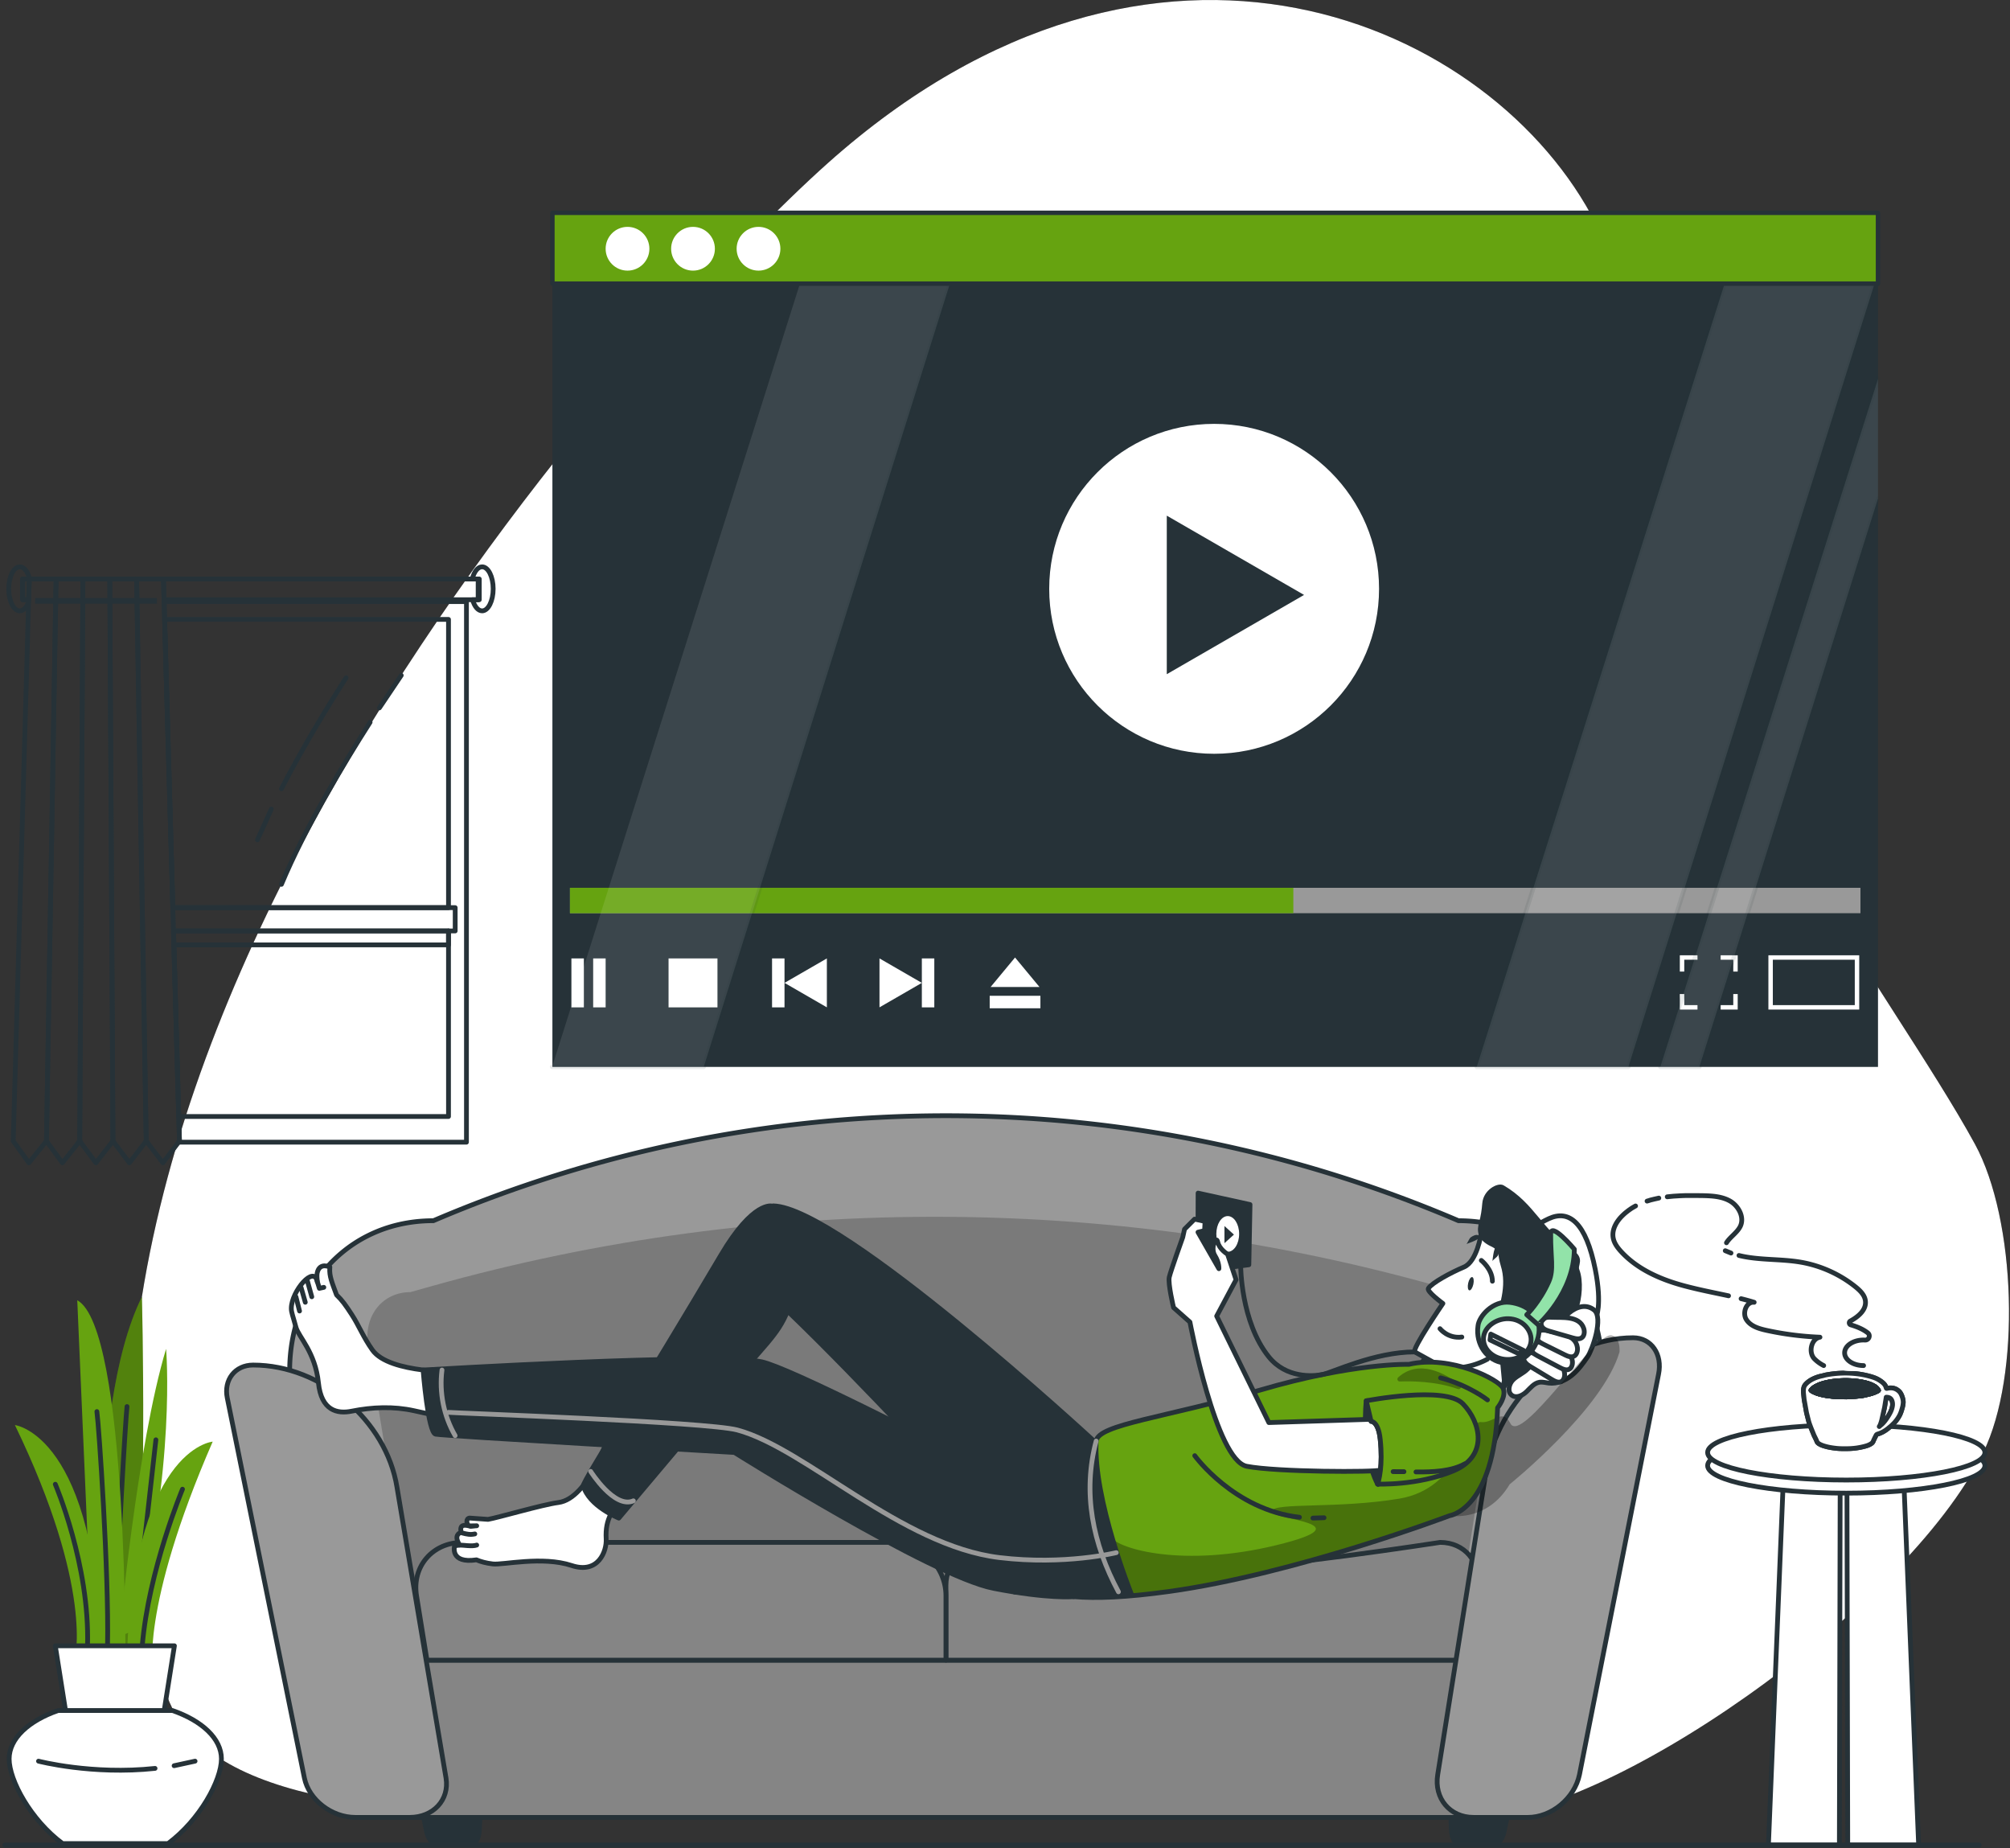<svg xmlns="http://www.w3.org/2000/svg" xmlns:xlink="http://www.w3.org/1999/xlink" width="421" height="387" xmlns:v="https://vecta.io/nano"><rect width="100%" height="100%" fill="#333333" stroke="none"/><style><![CDATA[.B{stroke-linejoin:round}.C{stroke-linecap:round}.D{fill-rule:nonzero}.E{stroke:#263238}.F{fill:#fff}.G{fill:#263238}.H{fill:#66a310}.I{stroke-width:.929}]]></style><g fill="none" fill-rule="evenodd"><g class="D"><use xlink:href="#B" fill="#000"/><use xlink:href="#B" opacity=".7" class="F"/><path d="M21.983 350.054s-4.3-54.199 7.741-78.491c0 0 1.29 49.247-1.72 78.491h-6.021z" class="H"/><path d="M21.983 350.054s-4.3-54.199 7.741-78.491c0 0 1.29 49.247-1.72 78.491h-6.021z" fill="#000" opacity=".2"/><path d="M15.645 347.657s4.091-14.896-12.523-49.241c0 0 17.254 2.027 18.114 49.241h-5.591zm9.332-4.982s3.719-40.039 9.81-60.221c0 0 2.168 24.681-6.714 58.981l-3.096 1.24z" class="H"/></g><path d="M32.652 301.505l-4.836 43.107" class="B C E"/><path d="M32.06 350.452s-2.894-13.202 12.489-48.564c0 0-17.22 1.351-18.08 48.564h5.591z" class="D H"/><path d="M26.602 294.54c-.321 3.165-1.897 28.522-2.545 50.1" class="B C E"/><path d="M26.283 350.452s.605-72.333-10.1-78.173l3.366 77.775 6.734.398z" class="D H"/><g class="E B"><path d="M20.293 295.594c.415 2.822 2.531 33.676 2.23 49.024m-10.941-33.809s7.254 16.938 6.748 33.809m19.894-32.772s-7.11 16.999-8.427 32.794" class="C"/><g class="D F"><path d="M30.183 384.806H17.932l-6.35-40.167h24.951z"/><path d="M12.172 358.195h23.951c6.165 2.137 10.255 5.873 10.255 10.128 0 4.468-4.508 12.775-11.195 17.738h-22.07c-6.687-4.962-11.195-13.27-11.195-17.738-.001-4.255 4.089-7.991 10.254-10.128z"/><path d="M36.468 369.75l4.391-.952m-32.792 0s11.237 2.931 24.408 1.514" class="C"/></g><path d="M30.63 238.938l-.19.24h.37l-.18-.24zm-13.93 0l-.19.24h.37l-.18-.24zm6.96 0l-.19.24h.37l-.18-.24zm10.71-112.96l.11 3.73 1.72 60.36h59.14v4.88h-59l.08 2.92 1.02 35.93.15 5.14-.18.24H97.7v-113.2H34.37h0z"/><path d="M93.94 129.708v60.36H36.2l-1.72-60.36zm0 65.24v38.85h-56.5l-1.02-35.93-.08-2.92z"/><path d="M93.94 194.958v2.91H36.42" class="C"/><path d="M6.13 121.248l-.12 4.34H4.74v-4.34zm94.019 0v4.34H34.36l-.12-4.34z"/><path d="M6.22 121.248c-.02-.09-.05-.18-.08-.27-.39-1.36-1.14-2.28-1.99-2.28-1.28 0-2.32 2.06-2.32 4.61 0 2.54 1.04 4.61 2.32 4.61.75 0 1.42-.72 1.84-1.83l-3.22 112.85 3.28 4.57 3.68-4.57 1.94-113.35.08-4.34H6.22h0zm-1.48 4.34v-4.34h1.39l-.12 4.34H4.74z"/><path d="M5.99 126.078l.02-.49" class="C"/><path d="M17.37 121.248l-.03 4.34v.39l-.64 112.96-.19.24-3.45 4.33-3.33-4.57 1.94-113.35.08-4.34z"/><path d="M23.66 238.938l-.19.24-3.39 4.33-3.2-4.33-.18-.24.64-112.96v-.39l.03-4.34h5.62l.03 4.34v.39l.02 3.73.34 60.36.03 4.88.02 2.92.2 35.93z"/><path d="M30.63 238.938l-.19.24-3.34 4.33-3.26-4.33-.18-.24-.03-5.14-.2-35.93-.02-2.92-.03-4.88-.34-60.36-.02-3.73v-.39l-.03-4.34h5.62l.08 4.34v.39l.07 3.73 1.03 60.36.09 4.88.05 2.92.61 35.93z"/><path d="M37.59 238.938l-.18.24-3.29 4.33-3.31-4.33-.18-.24-.09-5.14-.61-35.93-.05-2.92-.09-4.88-1.03-60.36-.07-3.73v-.39l-.08-4.34h5.63l.12 4.34.01.39.11 3.73 1.72 60.36.14 4.88.08 2.92 1.02 35.93z"/></g><path d="M32.888 126.413H7.354l.041-1.18h25.452z" class="D G"/><g class="E B"><path d="M77.519 151.246c-5.64 8.815-13.642 22.145-18.572 33.943m-2.118-15.765l-2.905 6.435m18.572-33.942c-3.977 6.216-9.129 14.677-13.549 23.262m25.094-23.753l-4.576 6.811" class="C"/><path d="M100.388 125.588h-1.41c.39 1.39 1.14 2.33 2 2.33 1.28 0 2.32-2.07 2.32-4.61 0-2.55-1.04-4.61-2.32-4.61-.91 0-1.69 1.04-2.07 2.55h1.48v4.34z"/></g><g class="D"><path d="M115.703 59.398h277.648v164.021H115.703z" class="G"/><circle cx="254.303" cy="123.304" r="34.543" class="F"/><path d="M273.138 124.581l-28.752-16.601v33.201z" class="G"/><path fill="#999" d="M119.377 185.911h270.301v5.319H119.377z"/><path d="M119.377 185.911h151.518v5.319H119.377z" class="H"/><g class="F"><path d="M119.682 200.7h2.61v10.244h-2.61zm4.56 0h2.61v10.244h-2.61zm15.789 0h10.244v10.244h-10.244zm24.288 5.122l8.871-5.122v10.244z"/><path d="M161.708 200.7h2.61v10.244h-2.61zm31.375 5.122l-8.872-5.122v10.244z"/><path d="M195.693 210.944h-2.61V200.7h2.61zm16.912-10.436l-5.122 6.178h10.244zm5.311 8.017v2.61h-10.622v-2.61z"/></g></g><g stroke="#fff" class="I"><path d="M370.86 200.508h18.094v10.436H370.86zm-15.317 10.436h-3.234v-2.786m11.194 0v2.786h-3.109"/><path d="M360.394 200.508h3.109v2.946m-11.194 0v-2.946h3.234"/></g><g class="D"><g class="B E F I"><path opacity=".1" d="M167.55 59.398h31.405l-51.558 164.021h-31.76" class="C"/><path opacity=".1" d="M309.309 223.419l51.913-164.021h31.405l-51.558 164.021z"/><path opacity=".1" d="M393.353 79.361l-33.721 106.551-1.683 5.32-2.936 9.28-2.706 8.546-4.545 14.361h8.175l7.201-22.907 2.912-9.28 27.303-86.852" class="C"/></g><path d="M115.703 44.567h277.65v14.832h-277.65z" class="B E H I"/><g class="F"><circle cx="131.434" cy="52.089" r="4.582"/><use xlink:href="#C"/><use xlink:href="#C" x="13.719"/></g><path d="M74.62 348.12h247.02l13.282-53.869c3.834-20.848-9.254-38.626-29.433-38.626h0a273.08 273.08 0 0 0-214.718 0h0c-20.179 0-33.267 17.778-29.433 38.626L74.62 348.12z" fill="#999" class="B E"/><path d="M85.949 270.579l4.433-1.246c70.408-19.791 144.965-19.359 215.138 1.246h0c5.888 0 9.88 5.066 8.913 11.2l-9.823 62.325H87.329l-10.222-62.325c-1.006-6.134 2.954-11.2 8.842-11.2z" fill="#000" opacity=".2"/><g class="E B"><path d="M305.448 385.96h7.823c.752 0 1.492-1.015 1.793-2.466l.607-2.919h-11.819l.171 2.919c.085 1.451.673 2.466 1.425 2.466zm-206.498 0h-7.823c-.752 0-1.492-1.015-1.793-2.466l-.607-2.919h11.819l-.171 2.919c-.085 1.451-.673 2.466-1.425 2.466z" class="G"/><g fill="#858585"><path d="M80.589 380.575h235.082l6.055-32.925H74.534z"/><path d="M198.13 347.65h108.702l2.538-15.691c.797-4.927-2.658-8.973-7.728-8.973 0 0-35.833 5.534-47.614 5.534s-46.719-5.534-46.719-5.534c-5.069 0-9.179 4.046-9.179 8.973v15.691h0z"/><path d="M89.429 347.65H198.13v-13.484c0-6.13-5.137-11.18-11.474-11.18H96.912c-6.337 0-10.657 5.05-9.665 11.18l2.182 13.484z"/></g><path d="M85.8 380.575H74.424c-4.945 0-9.715-3.663-10.665-8.239l-16.153-79.579c-.788-3.798 1.632-6.908 5.413-6.908h0c14.355 0 27.877 11.661 30.121 25.533l10.281 60.954c.741 4.576-2.676 8.239-7.621 8.239zm222.836 0h11.376c4.945 0 9.78-3.976 10.812-8.95l16.56-83.844c.872-4.203-1.51-7.646-5.331-7.646h0c-14.505 0-28.349 12.898-30.822 28.19l-10.101 63.299c-.805 4.974 2.561 8.951 7.506 8.951z" fill="#999"/></g><g class="F"><path d="M306.21 298.688c4.873-10.939 11.053-21.296 18.364-30.78.249-.324.534-.668.933-.753.547-.116 1.053.296 1.454.686 4.967 4.828-.005 7.589 2.14 14.176.657-.837 1.616-1.418 2.666-1.709 1.837-.51 2.915-2.425 2.492-4.284 0 0 1.376-2.657-.125-10.194-1.944-9.762-5.448-12.635-9.754-10.625-3.899 1.82-8.552 5.518-11.453 8.695s-16.81 22.837-19.845 29.942c-.613 1.434-.588 3.458.089 4.863.524 1.088 1.521 1.887 2.605 2.42 1.789.878 3.889 1.104 5.824.625s3.8-1.242 4.61-3.062z" class="B E"/><use xlink:href="#D"/></g></g><g class="B E"><use xlink:href="#D"/><g class="C"><path d="M311.543 284.619a15.61 15.61 0 0 1-4.818 1.645" class="D G"/><path d="M310.265 263.942s2.312 1.823 2.32 4.352m-10.976 9.94s1.66 2.134 4.577 1.754"/></g></g><g class="D"><path d="M308.597 268.938c-.169.767-.549 1.336-.848 1.27s-.405-.741-.237-1.508.549-1.336.848-1.27.406.741.237 1.508z" class="G"/><path d="M315.875 276.303s4.817-1.339 4.037 2.209c-.904 4.108-4.917 4.837-6.012 3.204" class="B C E F"/></g><path d="M327.759 276.076a18.6 18.6 0 0 1-1.523 1.466" stroke="#7f7f7f" class="B C"/><g class="D"><g class="G"><path d="M314.815 264.914c-.742-2.35-.042-3.304-2.272-4.353-2.709-1.273-2.71-2.876-2.252-4.503.372-1.32.564-2.674.675-4.042.202-2.502 2.882-3.853 3.724-3.363 6.415 3.735 7.946 9.285 14.237 13.35 2.674 1.728.875 2.712 1.389 4.023.859 2.192.546 5.904-.293 8.103-1.415 3.711-3.105 7.531-6.409 9.675-2.852 1.851-7.068 3.955-8.809 6.876l.272-1.572-.587-6.243c1.779-.28 3.578-.92 4.681-2.436.805-1.107.925-2.526.363-3.775-1.462-3.248-4.657.155-6.269 1.346 1.257-4.243 2.958-8.631 1.55-13.086z" class="B E"/><path d="M307.125 260.513c.544-.239 3.611-1.139 2.519-1.831-.436-.276-1.267.175-1.611.439-.321.246-.699 1.3-.908 1.392zm5.46 3.585c.112-.584.308-3.774 1.224-2.863.366.363.111 1.275-.069 1.669-.168.366-1.112.969-1.155 1.194z"/></g><g class="B E F"><path d="M324.998 281.298c-.26 1.412-4.056 4.365-5.058 5.393-.871.893-2.106 1.354-2.999 2.225s-1.283 2.535-.276 3.271c.924.675 2.236.042 3.06-.751s1.593-1.806 2.723-1.984c.653-.103 1.31.102 1.967.176 1.712.193 3.429-.522 4.773-1.6s2.369-2.495 3.342-3.916c1.009-1.473 3.354-8.184 1.374-9.778-3.217-2.591-7.989 1.982-8.906 6.964z"/><path d="M321.624 283.501c-.482-.167-.984-.328-1.473-.242s-.961.491-1.008 1.061c-.068.815.678 1.408 1.32 1.795l4.565 2.754c.651.392 1.436.789 2.059.398.487-.305.688-1.019.62-1.667-.304-2.874-4.107-3.417-6.083-4.099z"/><path d="M323.072 281.23c-.488-.136-.997-.265-1.479-.147s-.933.553-.953 1.126c-.029.819.743 1.365 1.401 1.711l4.68 2.464c.667.351 1.468.697 2.07.267.47-.336.637-1.064.537-1.708-.439-2.858-4.254-3.157-6.256-3.713z"/><path d="M324.214 278.683c-.485-.118-.989-.228-1.473-.091s-.941.59-.971 1.166c-.043.823.718 1.341 1.368 1.663l4.626 2.294c.659.327 1.452.644 2.061.189.475-.355.654-1.091.566-1.734-.389-2.85-4.189-3.004-6.177-3.487z"/><path d="M325.02 275.85c-.498-.029-1.014-.048-1.466.172s-.821.748-.748 1.32c.104.818.945 1.192 1.642 1.393l4.96 1.433c.707.204 1.544.375 2.061-.181.404-.434.449-1.19.248-1.807-.888-2.734-4.655-2.21-6.697-2.33z"/></g><use xlink:href="#E" class="H"/><path d="M232.688 321.9c1.663 2.452 15.078 6.424 34.622 1.676 19.55-4.75-1.654-5.308-.979-7.155s13.837-.434 26.784-2.601 14.361-16.393 17.013-16.03 4.556-3.05 6.218.27c2.329 4.654 17.807-19.417 21.254-18.423 1.316.38 1.675 1.822 1.618 3.459-3.465 11.978-23.014 27.733-23.014 27.733-4.785 8.034-12.598 6.566-12.598 6.566s-32.257 12.196-58.723 15.866c-2.591.359-4.951.633-7.12.835l-.805-.324c-1.822-4.445-3.216-8.386-4.27-11.872zm60.517-32.605c2.344-.094 7.555-.07 12.142 1.573.534.191.928-.509.481-.857-3.134-2.438-8.6-5.484-12.964-1.586-.35.312-.127.888.341.87z" opacity=".3" fill="#000"/></g><g class="E B"><use xlink:href="#E"/><path d="M311.557 293.15s-3.873-3.059-9.82-4.616" class="C"/><g class="D"><g class="F"><path d="M131.085 312.465c-2.636 3.549-4.37 5.428-4.123 9.789.146 2.591-1.651 7.426-7.234 5.574-6.158-2.034-14.414-.073-16.503-.328-1.387-.164-2.509-.465-3.43-.858-5.62.839-4.589-2.91-4.589-2.91s.31-.1 1.031-.182c-.155-.283-.274-.556-.383-.83-.602-1.496.73-1.834.73-1.834-.356-1.633.593-1.606 1.678-1.35.091.064.219.091.365.091.328 0 .757-.109 1.222-.119l-1.587.027c-.639-.447-.675-1.578.109-1.642l3.85.274c2.144-.365 11.376-3.093 14.742-3.53 6.377-.83 10.655-14.314 10.655-14.314l7.663 6.486-4.196 5.656z"/><path d="M96.833 321.018c.941.245 1.671.411 2.619.197m-3.215 2.334c.755-.016 2.677.341 3.613 0" class="C"/><path d="M96.386 287.283l-2.784 9.644-6.876-1.513c-4.313-.949-8.753-.773-13.086.098-2.969.6-6.348-.084-6.944-5.94-.665-6.453-4.163-9.614-4.711-11.648-.669-2.482-.973-3.108-.967-3.958.024-3.601 4.833-9.193 5.447-5.53-.069-.687-.12-1.46-.023-1.9.503-2.286 2.651-1.201 2.651-1.201l-.02.226c-.121 1.688.5 3.098 1.422 5.606 1.192 1.145 1.862 2.082 3.193 4.132 1.459 2.249 2.403 4.706 4.313 7.402 3.565 5.033 18.385 4.582 18.385 4.582z"/><path d="M63.943 272.704l-.878-3.087m-.327 4.919l-.753-2.983m3.318 0l-1.003-3.62m1.918-.377l.671 2.229.938-.204" class="C"/></g><g class="G"><path d="M220.526 297.012l-11.181 10.316 3.174 26.063 24.438.381s-7.99-19.841-7.363-32.007h0l-4.337 1.102-4.731-5.855" class="C"/><path d="M203.352 314.296s-23.337-25.353-38.401-39.759c-2.051 5.123-4.876 7.106-13.306 17.209l-22.029 26.152s-6.287-2.506-7.443-6.775c-.209-.77 13.104-21.695 28.85-48.331 6.769-11.451 10.693-10.229 10.693-10.229l.048.167c.109-.136.1-.215.168-.214 14.143.273 66.979 49.035 66.979 49.035 2.275 23.666-25.559 12.745-25.559 12.745z"/><path d="M222.657 313.195c-5.181-.901-10.191-2.584-14.866-4.993-13.721-7.069-42.465-21.76-48.247-23.03-9.11-2.001-70.924 1.718-70.924 1.718s1.02 13.082 2.615 13.433 62.596 3.832 62.596 3.832 41.214 25.892 54.24 28.446c11.543 2.263 16.822 1.744 16.822 1.744l-2.236-21.15h0z"/></g></g><path d="M274.997 317.896l2.326-.072m-27.079-12.997s8.18 11.345 21.929 12.896" class="C"/><path d="M250.918 258.028l.025-8.184 10.875 2.394-.242 12.616-6.272.819z" class="D G"/></g><g class="D"><ellipse cx="257.151" cy="258.395" rx="2.388" ry="3.739" class="F"/><path d="M258.452 258.533l-1.987-1.797v3.594z" class="G"/></g><g class="E B"><path d="M286.163 293.335s-1.201 10.36 2.372 17.434c.361.714 1.462-3.193 1.28-7.612-.198-4.815-1.769-10.196-3.652-9.822z" class="D G"/><path d="M289.137 307.84c-1.022.474-21.721.438-28.016-.794-6.45-1.259-11.887-30.196-11.887-30.196l-3.43-3.038s-1.195-5.008-.903-6.349c.301-1.341 2.828-8.366 2.828-8.366l.374-1.697 2.107-2.107 2.19.483-.1 1.925-1.378.328 4.379 7.645s.109-1.222-.858-2.782c-.976-1.56.292-4.324.611-2.81.328 1.523 2.062 2.554 2.062 2.554l1.779 5.355-4.06 7.608 10.929 22.296 21.32-.684.1.429s1.505-.082 1.907 3.759c.293 2.765.22 4.908.046 6.441z" class="D F"/><path d="M259.864 265.078s0 11.733 5.889 19.052c3.625 4.505 9.212 4.099 11.24 3.705s10.898-4.734 19.325-4.734" class="C"/><path d="M304.327 308.05c-7.554 3.102-15.792 2.719-15.792 2.719s.383-.958.602-2.928c.173-1.533.246-3.676-.046-6.441-.401-3.841-1.907-3.759-1.907-3.759l-.1-.429-.921-3.877s16.521-3.211 20.243.62 5.474 10.993-2.079 14.095z" class="D H"/><path d="M296.578 308.234c3.446.043 7.424-.121 10.233-1.698m-15.021 1.634l2.276.01" class="C"/><g class="D"><g fill="#92e3a9"><path d="M322.318 279.227h0c-.519 3.832-3.795 6.598-7.317 6.177s-5.956-3.869-5.437-7.701c.163-2.072 3.168-5.408 6.683-4.981 3.525.425 6.587 2.692 6.071 6.505z"/><path d="M329.747 261.589s-5.11-6.078-4.948-3.019c-.054 4.496.721 7.296-.393 9.793-1.898 4.286-4.627 6.956-4.627 6.956l2.376 2.086c0 .001 7.568-6.638 7.592-15.816z"/></g><g class="F"><path d="M320.65 281.093c-.356 2.293-2.82 3.883-5.539 3.552s-4.674-2.437-4.366-4.723 2.983-4.063 5.7-3.742c2.715.299 4.561 2.619 4.205 4.913z"/><path d="M312.252 279.371l6.859 3.418-.945.721-6.074-2.912z"/></g></g></g><g stroke="#999" class="B C"><path d="M93.94 295.755c1.097.151 54.076 1.975 60.503 3.697 14.257 3.82 34.331 24.245 54.901 26.717 13.707 1.648 24.465-1.036 24.465-1.036"/><path d="M229.594 301.764c-2.886 10.8-.747 21.465 4.668 31.572M92.574 286.891c-.605 4.715.377 9.621 2.752 13.739m28.392 7.492s4.984 7.901 8.943 6.16"/></g><g class="D"><g class="E B"><g class="F"><path d="M385.433 309.888v.03l-.01 2.75-.16 73.69h-14.86l3.03-74.32.12-2.73.09-2.31zm16.43 76.47h-14.85l-.16-73.68-.01-2.75v-.04l11.79-2.89.1 2.41.11 2.74z"/><ellipse cx="386.706" cy="306.908" rx="29.042" ry="5.768"/><path d="M415.748 304.161c0 3.186-13.003 5.768-29.042 5.768s-29.043-2.582-29.043-5.768 13.003-5.768 29.043-5.768 29.042 2.582 29.042 5.768z"/><use xlink:href="#F"/><use xlink:href="#F" opacity=".8"/><path d="M392.884 290.478c-.06-.05-.12-.09-.18-.13l-.33-.19c-.06-.02-.11-.05-.17-.08a2.45 2.45 0 0 1-.17-.08c-.1-.05-.2-.09-.3-.12l-.32-.12-.6-.18c-.64-.16-1.31-.27-1.97-.35-.64-.08-1.25-.12-1.9-.13l-.48-.01-.23.01c-.07-.01-.13 0-.2 0-.03 0-.07 0-.11.01l-.32.01-.33.02c-.03 0-.06 0-.1.01l-.47.04c-.08 0-.17.01-.25.02l-.31.04-.28.03c-.05.01-.1.01-.15.02l-.66.11-1.13.26-.51.17a5.83 5.83 0 0 0-.53.21l-.42.2c-.06.03-.13.06-.19.1l-.25.15h-.01l-.23.18-.13.11-.12.12c-.03.02-.04.03-.05.05-.03.02-.05.04-.05.06-.04.04-.07.08-.1.12.01.02.02.03.04.04a2.5 2.5 0 0 0 .17.12c.15.09.31.17.47.24l.46.2.48.16h.02c.15.05.31.09.47.13h.02c.06.02.11.03.17.04.11.03.22.05.33.07l.46.09c.09.02.17.03.26.04.03 0 .05.01.08.01l.65.09c.11.02.23.03.34.04l.42.04 1.47.06.57.01h.64c.01.01.03 0 .04 0h.21l.22-.01 1.27-.09.61-.06c.07 0 .14 0 .2-.02.02 0 .05 0 .07-.01l.44-.05.2-.03c.02.01.04 0 .06-.01.03 0 .07-.01.1-.02.01.01.01.01.02 0l.4-.08.11-.03.27-.06c.02-.01.05-.01.07-.02l.3-.07.42-.11.4-.14c.01.01.02.01.02 0 .03 0 .05-.01.08-.03.1-.03.19-.06.29-.11l.06-.03c.13-.04.26-.1.38-.16.03-.01.05-.03.08-.04l.09-.05c.08-.04.14-.08.19-.13h.01s-.18-.38-.58-.68z" opacity=".7"/><use xlink:href="#G"/><use xlink:href="#G"/></g><path d="M393.452 291.156c-.096.113-.233.161-.362.226a7.83 7.83 0 0 1-1.651.572l-1.505.33-1.329.129-1.497.105h-.209c-.016 0-.032.008-.04 0-.024.008-.048.008-.08.008-.378 0-.757-.016-1.135-.016-.491.008-.982-.024-1.465-.064l-1.497-.177c-.088-.008-.169-.024-.258-.04l-.459-.089c-.668-.129-1.328-.314-1.948-.596-.161-.072-.322-.153-.475-.249-.056-.032-.113-.073-.169-.113-.016-.016-.032-.024-.048-.04.378-.515.974-.837 1.546-1.095.701-.306 1.433-.491 2.182-.636.693-.137 1.514-.225 2.222-.274l1.667-.04 1.908.129c.652.081 1.328.193 1.965.354.419.105.829.241 1.224.419.225.097.443.217.652.346.52.328.761.811.761.811z" class="G"/></g><g class="F"><use xlink:href="#H"/><use xlink:href="#H" opacity=".8"/></g></g><path d="M347.443 250.888l-1.02.23-.44.11c-.23.05-.45.12-.66.19l-.34.1m16.632 8.726c.682-1.126 2.204-2.099 2.858-3.366.97-1.87-.25-4.27-2.06-5.34-1.82-1.06-4.03-1.13-6.13-1.17l-2.78-.01-.72.01-.94.04-1.32.08-1.02.1-.29.03m13.348 11.781l-1.197-.491m28.969 24.05c-2.19 0-3.97-1.2-3.97-2.67 0-1.48 1.78-2.68 3.97-2.68l.3.01c.81.04 1.22-1 .58-1.5-.01-.01-.02-.01-.02-.02-1.04-.8-2.28-1.29-3.55-1.67-.36-.11-.42-.6-.09-.79 1.81-.99 3.48-2.46 3.14-4.39-.21-1.14-1.12-2.02-2.02-2.75-3.32-2.67-7.32-4.47-11.51-5.19-4.268-.728-8.791-.377-12.93-1.404m.447 9.05a46.98 46.98 0 0 1 2.734.754c-1.64-.18-2.52 2.22-1.64 3.61.88 1.4 2.63 1.92 4.24 2.27a64.66 64.66 0 0 0 11.18 1.43c-1.85.34-2.465 3.224-1.14 4.55a7.46 7.46 0 0 0 1.924 1.391m-39.405-33.421c-.13.07-.26.14-.38.22-.02 0-.03.01-.04.02-.27.15-.53.32-.78.5a6.7 6.7 0 0 0-.6.45c-.31.23-.6.49-.88.76-1.3 1.24-2.34 2.99-2 4.76.2 1.09.9 2.02 1.65 2.84 3.42 3.72 8.253 5.836 13.13 7.15 3.193.86 6.386 1.464 9.373 2.112M1 386.358h413.56" class="B C E"/></g><defs ><path id="B" d="M173.364 34.181C136.78 66.825-7.26 221.546 34.663 354.209c7.934 25.107 54.378 25.194 80.701 25.853 65.574 1.641 138.92-1.209 192.915.513 27.385.873 90.888-43.364 107.112-76.414 7.956-16.208 6.909-48.748-1.745-64.595S388.79 200.87 380.18 185c-24.362-44.904-22.727-92.433-45.863-138.046-21.435-42.261-92.191-74.129-160.953-12.773z"/><path id="C" d="M149.735 52.089c0 2.53-2.051 4.582-4.582 4.582s-4.582-2.051-4.582-4.582 2.051-4.582 4.582-4.582 4.582 2.051 4.582 4.582z"/><path id="D" d="M304.203 287.457l-7.886-4.357c-.572-.674 5.902-10.145 5.902-10.145s-3.47-2.534-3.042-3.169c.808-1.199 4.683-3.285 7.443-4.452s3.595-6.94 3.595-6.94 9.829 4.402 10.329 4.848 4.997 2.381 5.433 2.671 1.46 15.442-4.883 18.887c-3.259 1.77-5.182 4.065-6.288 5.881-1.593-1.105-6.317-3.115-10.603-3.224z"/><path id="E" d="M303.605 317.396s-32.257 12.196-58.723 15.866c-8.984 1.246-15.274 1.494-19.99 1.084-3.91-13.214-4.23-23.347-3.605-30.086 4.089-1.684 8.307-2.496 8.307-2.496.45-3.536 14.64-4.883 34.31-10.663s31.188-5.398 31.188-5.398c8.814-2.058 18.905 3.242 19.715 4.979s-1.13 4.11-1.13 4.11c-.734 21.351-10.072 22.604-10.072 22.604z"/><path id="F" d="M398.364 292.328c-.14-.36-.31-.7-.58-.96-.71-.69-1.57-.86-2.51-.64-.16.04-.16.03-.22-.14a2.05 2.05 0 0 0-.16-.41c-.19-.34-.48-.6-.78-.83-.42-.31-.85-.57-1.34-.77-.55-.22-1.1-.37-1.66-.51-.54-.12-3.95-1.03-8.62-.16-.27.05-.53.14-.8.2a7.8 7.8 0 0 0-1.88.61c-.64.3-1.21.69-1.68 1.23-.16.2-.28.42-.33.67-.09.35-.08.72-.06 1.07l.14 1.38.5 2.78.41 1.62c.09.38.23.75.37 1.13l.16.42.63 1.55.35.71.13.28c.06.11.09.23.14.35.12.22.3.36.51.48.5.29 1.05.44 1.6.58.7.17 1.41.27 2.13.34.66.06 1.32.06 1.99.05 1.29 0 2.56-.16 3.81-.5.46-.12.93-.28 1.34-.57.23-.15.36-.35.45-.6.06-.15.13-.29.2-.43.01-.02.02-.05.03-.07l.29-.58c.07-.15.17-.25.33-.3.79-.22 1.5-.63 2.15-1.14l.57-.47a3.33 3.33 0 0 0 .39-.36l.33-.32a7.31 7.31 0 0 0 1.22-1.71c.23-.48.39-.98.53-1.5a4.8 4.8 0 0 0 .19-1.07c.02-.5-.1-.96-.27-1.41zm-18.88-1.37c-.01-.02.01-.03.04-.05l.12-.12h.01l.06-.06c.02-.02.05-.04.07-.05a1.3 1.3 0 0 1 .23-.18h.01l.25-.15c.05-.04.1-.06.15-.1l.43-.2h.01l.53-.21h.02l.51-.17 1.13-.26.66-.11c.05-.01.1-.02.15-.02l.28-.03c.1-.02.2-.03.3-.04l.26-.02.47-.04c.04-.01.07-.01.1-.01l.33-.02.32-.01c.04-.01.08-.01.11-.01.07 0 .13-.01.2 0 .08-.01.15-.01.23-.01l.48.01c.65.01 1.26.05 1.9.13.66.08 1.33.19 1.97.35l.6.18c.11.03.22.07.32.12.1.03.2.07.3.12l.17.08.16.08.16.1.16.09c.07.04.13.08.19.13.03.03.05.04.07.07.07.05.13.11.18.17 0 .01.01.02.02.03.03.02.05.05.07.07.17.19.24.34.24.34-.05.05-.11.09-.17.13-.04.01-.07.03-.1.05-.04.01-.06.03-.09.04-.12.06-.25.12-.38.16l-.06.03c-.1.05-.19.08-.29.11-.03.02-.05.03-.08.03l-.42.14-.42.11-.3.07c-.02.01-.05.01-.07.02h-.03c-.08.03-.16.05-.24.06l-.11.03-.4.08c-.01.01-.01.01-.02 0-.03.01-.07.02-.1.02-.02.01-.04.02-.06.01-.06.02-.12.03-.18.04l-.46.04c-.02.01-.05.01-.07.01-.06.02-.13.02-.2.02l-.6.05-1.28.1-.22.01h-.21c-.01 0-.03.01-.04 0h-.01c-.02.01-.04.01-.07.01-.19 0-.37 0-.56-.01l-.57-.01c-.49.01-.98-.02-1.47-.06l-.42-.04-.9-.11c-.03-.01-.06-.01-.09-.02-.03 0-.05-.01-.08-.01l-.26-.04c-.15-.02-.31-.06-.46-.09l-.33-.07c-.06-.01-.11-.02-.17-.04h-.02l-.47-.13h-.02l-.47-.16-.47-.2c-.16-.07-.32-.15-.47-.24l-.17-.12c-.02-.01-.03-.02-.04-.04.02-.04.06-.08.09-.12 0-.02.02-.04.06-.06zm16.77 4.01c-.19.65-.54 1.24-.9 1.8s-.75 1.09-1.24 1.53l-.33.27-.17.16c.03-.04.07-.1.1-.16.18-.34.34-.9.4-1.12l.61-2.72.35-2.14c.15 0 .28.01.32.02.47.08.76.34.91.8.17.53.1 1.05-.05 1.56z"/><path id="G" d="M393.437 291.155s-.239-.485-.762-.808c-.211-.131-.425-.252-.651-.352a7.46 7.46 0 0 0-1.23-.419 16.35 16.35 0 0 0-1.958-.352c-.648-.076-1.258-.112-1.909-.128-.598-.015-1.072.005-1.67.043-.707.044-1.531.135-2.224.27-.743.145-1.478.331-2.177.639-.572.252-1.166.579-1.545 1.093l.044.036c.056.046.113.085.172.12a3.7 3.7 0 0 0 .47.249c.624.282 1.279.461 1.948.595l.465.088.256.042 1.495.177 1.467.063 1.138.011.076-.001c.012.001.026 0 .039 0l.175-.006.039-.001 1.495-.098 1.326-.134c.508-.073 1.012-.205 1.512-.328.569-.139 1.125-.311 1.65-.573.126-.062.265-.113.359-.226z"/><path id="H" d="M391.213 279.118c-.01-.01-.02-.01-.02-.02-1.04-.8-2.28-1.29-3.55-1.67-.36-.11-.42-.6-.09-.79 1.81-.99 3.48-2.46 3.14-4.39-.21-1.14-1.12-2.02-2.02-2.75-3.32-2.67-7.32-4.47-11.51-5.19-5.28-.9-10.95-.15-15.8-2.4-.62-1.97 2.16-3.19 3.11-5.03.97-1.87-.25-4.27-2.06-5.34-1.82-1.06-4.03-1.13-6.13-1.17-.91-.02-1.84-.02-2.78-.01l-.72.01-.94.04c-.44.02-.88.04-1.32.08l-1.02.1c-.69.07-1.38.17-2.06.3-.34.07-.68.14-1.02.23-.15.03-.3.06-.44.11-.23.05-.45.12-.66.19-1.1.33-2.15.77-3.13 1.34-.02 0-.03.01-.04.02-.27.15-.53.32-.78.5a6.7 6.7 0 0 0-.6.45c-.31.23-.6.49-.88.76-1.3 1.24-2.34 2.99-2 4.76.2 1.09.9 2.02 1.65 2.84 3.42 3.72 8.26 5.81 13.13 7.15 4.87 1.33 9.9 2.01 14.74 3.47-1.64-.18-2.52 2.22-1.64 3.61.88 1.4 2.63 1.92 4.24 2.27a64.66 64.66 0 0 0 11.18 1.43c-1.85.34-2.29 3.07-1.14 4.55 1.16 1.48 3.16 1.96 5.01 2.24 1.55.24 3.16.42 4.69.02.76-.2 1.12-.87.58-.87-2.19 0-3.97-1.2-3.97-2.67 0-1.48 1.78-2.68 3.97-2.68.1 0 .2.01.3.01.81.04 1.22-1 .58-1.5z"/></defs></svg>